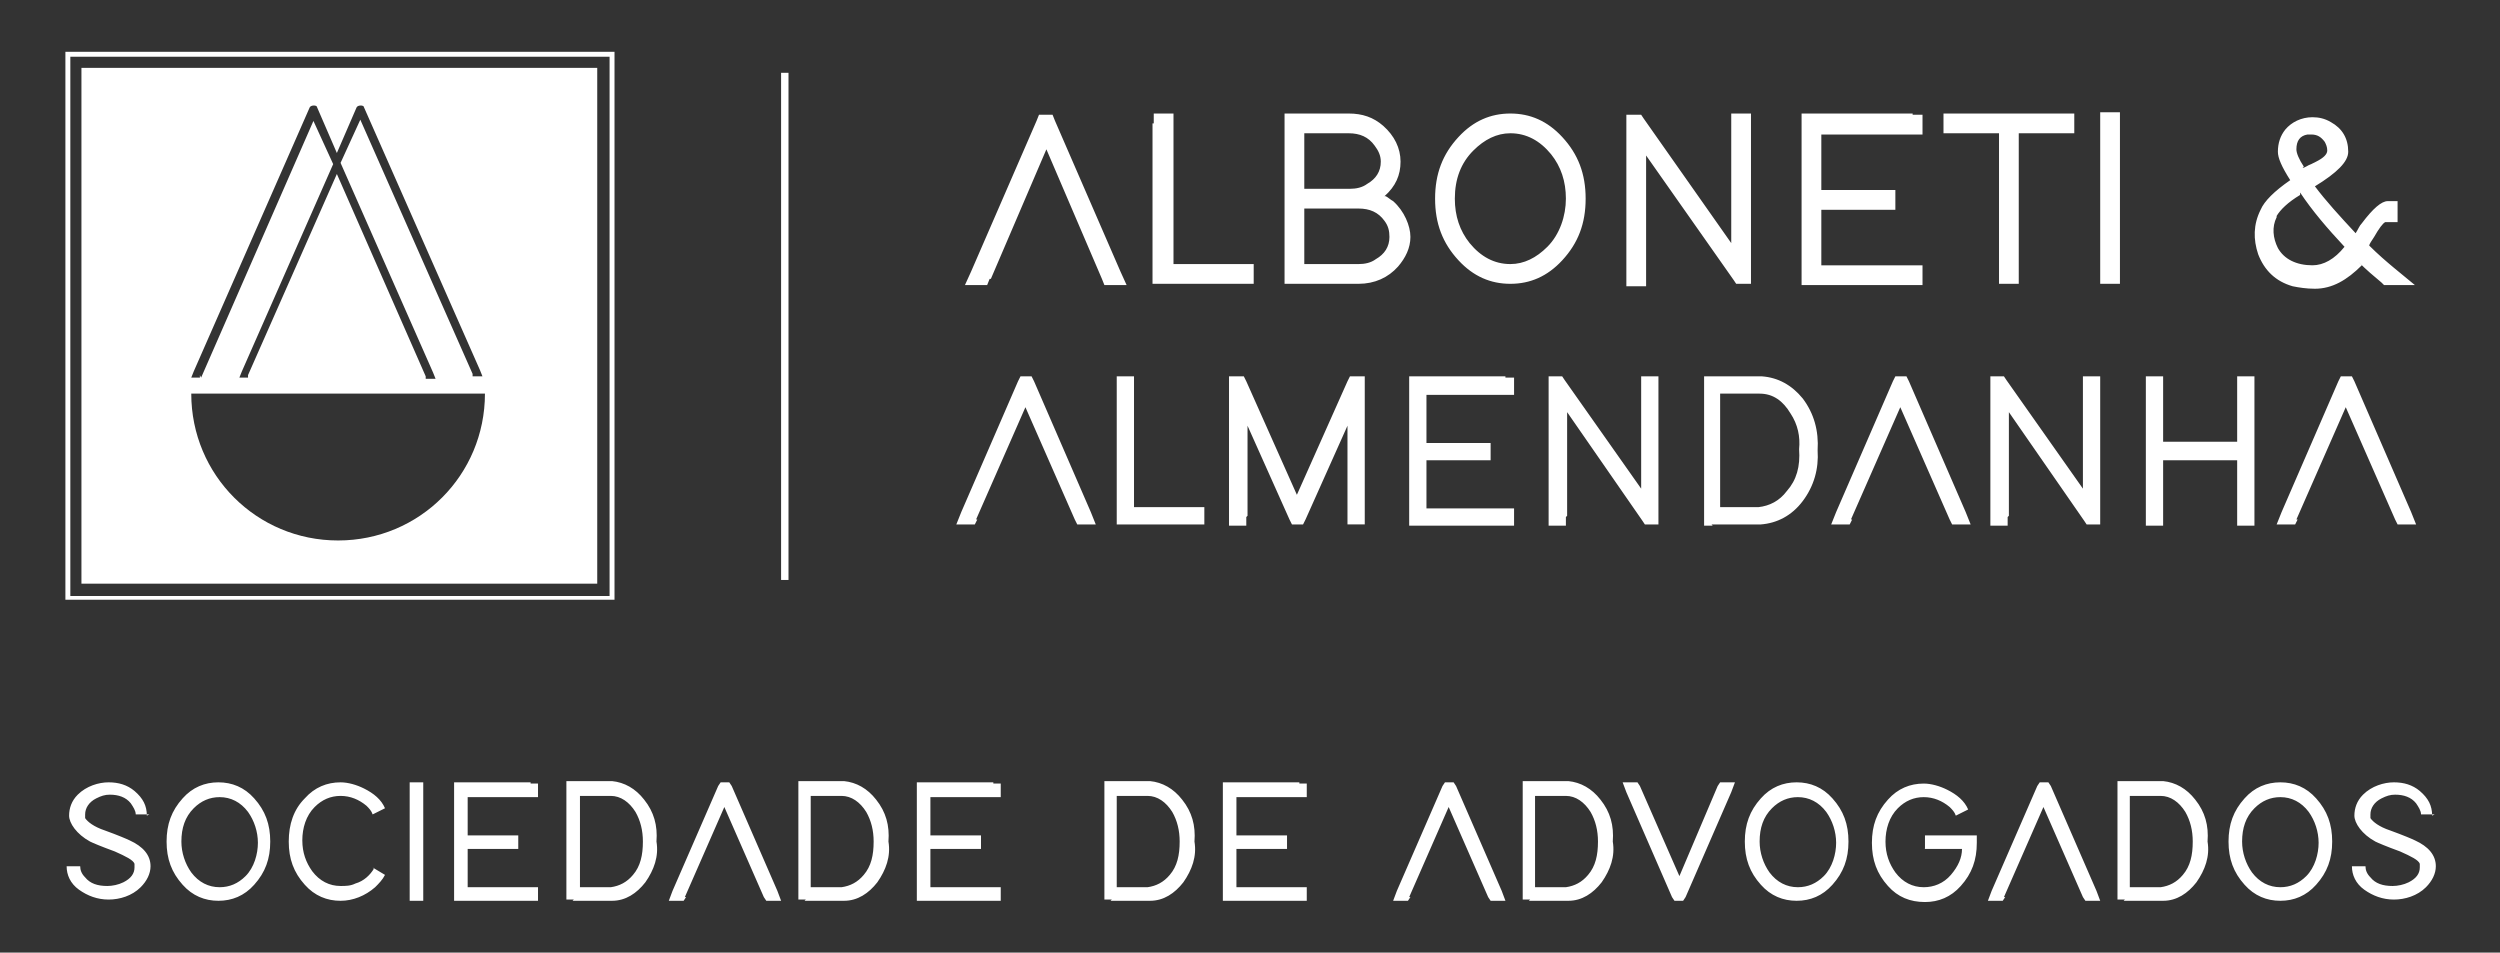 <svg xmlns="http://www.w3.org/2000/svg" id="Layer_1" viewBox="0 0 202.6 77.2"><rect x="0" y="0" width="202.6" height="77.2" fill="#333333" stroke="none"/><defs><style> .st0 { fill-rule: evenodd; } .st0, .st1 { fill: #fff; } </style></defs><rect class="st1" x="63.3" y="5.9" width=".6" height="41.1"></rect><path class="st0" d="M6.6,5.5h41.8v41.8H6.6V5.5h0ZM5.7,48.3h43.7V4.6H5.7v43.7h0ZM49.8,48.6V4.2H5.3v44.4h44.4ZM27.4,43.8c6.6,0,11.9-5.3,11.9-11.9H15.5c0,6.6,5.3,11.9,11.9,11.9h0ZM16.3,30.6l9.1-20.8,1.6,3.5-7.4,16.8-.2.5h.7v-.2c0,0,7.2-16.3,7.2-16.3l7.2,16.4v.2h.8l-.2-.5-7.5-17,1.6-3.5,9.1,20.6v.2h.8l-.2-.5-9.4-21.3c0-.2-.5-.2-.6,0l-1.6,3.7-1.6-3.7c0-.2-.5-.2-.6,0l-9.4,21.4-.2.5h.7v-.2Z"></path><path class="st0" d="M80.3,22.6l4.5-10.5,4.5,10.5.2.5h1.8l-.5-1.1-5.3-12.2-.2-.5h-1.1l-.2.5-5.3,12.2-.5,1.1h1.8l.2-.5h0ZM93.4,10v13h8.2v-1.6h-6.5v-12.2h-1.6v.8h0ZM112.2,15.9c.9-.8,1.3-1.7,1.3-2.8,0-1.1-.5-2.1-1.4-2.9-.8-.7-1.7-1-2.8-1h-4.4s-.8,0-.8,0v6.9s0,.8,0,.8v6.1h6c1.3,0,2.4-.5,3.2-1.4.6-.7,1-1.5,1-2.4s-.5-2.1-1.4-2.9c-.2-.1-.4-.3-.6-.4h0ZM105.7,15.3v-4.5h3.6c.9,0,1.6.3,2.1,1,.3.4.5.8.5,1.3,0,.8-.4,1.4-1.1,1.8-.4.3-.9.4-1.4.4h-3.6ZM105.7,16.9h4.4c.9,0,1.6.3,2.1,1,.3.4.4.8.4,1.3,0,.8-.4,1.4-1.1,1.8-.4.3-.9.4-1.4.4h-4.4s0-4.5,0-4.5h0ZM116.3,16.1c0,2,.6,3.6,1.9,5,1.2,1.3,2.6,1.9,4.2,1.9,1.6,0,3-.6,4.2-1.9,1.3-1.4,1.9-3,1.9-5s-.6-3.6-1.9-5c-1.2-1.3-2.6-1.9-4.2-1.9-1.6,0-3,.6-4.2,1.9-1.3,1.4-1.9,3-1.9,5h0ZM117.9,16.1c0-1.6.5-2.9,1.5-3.9.9-.9,1.9-1.4,3-1.4,1.3,0,2.4.6,3.3,1.7.8,1,1.2,2.2,1.2,3.6s-.5,2.9-1.5,3.9c-.9.9-1.9,1.4-3,1.4-1.3,0-2.4-.6-3.3-1.7-.8-1-1.2-2.2-1.2-3.6h0ZM133.4,22.2v-9.6l7.1,10.1.2.3h1.2v-13s0-.8,0-.8h-1.6v10.5s-7.1-10.1-7.1-10.1l-.2-.3h-1.2v13.9h1.6v-.8h0ZM155,9.2h-9v13.9h9.8v-1.6h-8.2v-4.5h6v-1.6h-6v-4.5h8.2v-1.6h-.8ZM163.6,9.2h-6.1v1.6h4.5v12.2h1.6v-12.2h4.5v-1.6h-4.5ZM170.2,10v13h1.6v-13.9h-1.6v.8h0ZM186.4,15.6c1,1.5,2.2,2.9,3.6,4.4-.8,1-1.7,1.5-2.6,1.5-1.3,0-2.3-.5-2.8-1.4-.4-.8-.5-1.7-.1-2.5,0,0,0,0,0-.1.3-.5.9-1.1,1.9-1.7h0ZM191.1,21.2c.7.7,1.3,1.2,1.9,1.7l.2.2h2.5l-1.7-1.4c-.6-.5-1.3-1.1-2-1.8,0-.1.2-.4.4-.7.4-.7.7-1.1.9-1.2,0,0,.1,0,.2,0h.8v-1.7h-.8c-.5,0-1.2.6-2.1,1.8-.2.2-.3.5-.5.8-1.3-1.4-2.4-2.6-3.3-3.8,1.8-1.1,2.7-2,2.7-2.8,0-1.1-.5-1.9-1.4-2.4-.5-.3-1-.4-1.5-.4-.9,0-1.7.4-2.2,1-.4.5-.6,1.1-.6,1.8h0c0,.5.3,1.2,1,2.3-1.3.9-2.1,1.7-2.4,2.4-.6,1.2-.6,2.4-.2,3.6.5,1.3,1.4,2.2,2.8,2.6.5.1,1.1.2,1.8.2,1.4,0,2.6-.7,3.8-1.9h0ZM186.7,13.5c-.4-.6-.6-1.1-.6-1.4,0-.7.3-1.1.9-1.2.1,0,.2,0,.3,0,.5,0,.8.2,1.1.6.1.2.2.4.2.7h0c0,.3-.3.6-.9.9,0,0-.2.1-.4.2-.3.1-.5.3-.7.3Z"></path><path class="st0" d="M11.9,66.1c0-.8-.3-1.4-1-2-.6-.5-1.3-.7-2.1-.7s-1.8.3-2.5,1c-.5.5-.7,1.1-.7,1.7s.6,1.5,1.7,2.1c.2.1.9.4,2,.8.9.4,1.5.7,1.6,1,0,.1,0,.2,0,.3,0,.5-.3.9-.9,1.2-.4.2-.9.3-1.3.3-.8,0-1.4-.2-1.8-.7-.3-.3-.4-.6-.4-.9h-1.1c0,.7.3,1.4,1,1.9.7.5,1.5.8,2.4.8s1.9-.3,2.6-1c.5-.5.8-1.1.8-1.7,0-.9-.6-1.6-1.7-2.1-.2-.1-.9-.4-2-.8-.9-.3-1.4-.7-1.6-1,0-.1,0-.2,0-.3,0-.5.3-1,.9-1.3.4-.2.7-.3,1.1-.3.7,0,1.3.2,1.7.7.2.3.4.6.4.9h1.1ZM13.5,68.2c0,1.4.4,2.5,1.3,3.5.8.9,1.8,1.3,2.9,1.3,1.1,0,2.1-.4,2.9-1.3.9-1,1.3-2.1,1.3-3.5s-.4-2.5-1.3-3.5c-.8-.9-1.8-1.3-2.9-1.3-1.1,0-2.1.4-2.9,1.3-.9,1-1.3,2.1-1.3,3.5h0ZM14.7,68.2c0-1.1.3-2,1-2.7.6-.6,1.3-.9,2.1-.9.9,0,1.7.4,2.3,1.2.5.7.8,1.6.8,2.5s-.3,2-1,2.7c-.6.6-1.3.9-2.1.9-.9,0-1.7-.4-2.3-1.2-.5-.7-.8-1.6-.8-2.5h0ZM30.3,70.4c-.3.5-.8,1-1.5,1.2-.4.2-.8.2-1.2.2-.9,0-1.7-.4-2.3-1.2-.5-.7-.8-1.5-.8-2.5s.3-2,1-2.7c.6-.6,1.3-.9,2.1-.9.8,0,1.5.3,2.1.8.2.2.4.4.5.7l1-.5c-.3-.7-.9-1.2-1.7-1.6-.6-.3-1.3-.5-1.9-.5-1.1,0-2.1.4-2.9,1.3-.9.9-1.3,2.1-1.3,3.5s.4,2.5,1.3,3.5c.8.9,1.8,1.3,2.9,1.3,1,0,2-.4,2.8-1.1.3-.3.6-.6.8-1l-1-.6h0ZM33.2,63.9v9.1h1.1v-9.6h-1.1v.6h0ZM43,63.4h-6.2v9.6h6.8v-1.1h-5.7v-3.1h4.1v-1.1h-4.1v-3.1h5.7v-1.1h-.6ZM46.4,73h3.2c1.1,0,2-.6,2.7-1.5.7-1,1.1-2.1.9-3.3.1-1.3-.2-2.4-1-3.4-.7-.9-1.6-1.4-2.6-1.5h-3.7v9.6h.6ZM47,71.9v-7.4h2.5c.8,0,1.5.5,2,1.3.4.7.6,1.5.6,2.4h0c0,1.1-.2,2-.8,2.7-.5.6-1.1.9-1.8,1h-2.5ZM55.5,72.7l3.2-7.3,3.2,7.3.2.3h1.2l-.3-.8-3.7-8.5-.2-.3h-.7l-.2.3-3.7,8.5-.3.8h1.2l.2-.3h0ZM65.2,73h3.2c1.1,0,2-.6,2.7-1.5.7-1,1.1-2.1.9-3.3.1-1.3-.2-2.4-1-3.4-.7-.9-1.6-1.4-2.6-1.5h-3.7v9.6h.6ZM65.7,71.9v-7.4h2.5c.8,0,1.5.5,2,1.3.4.7.6,1.5.6,2.4h0c0,1.1-.2,2-.8,2.7-.5.6-1.1.9-1.8,1h-2.5ZM80.5,63.4h-6.2v9.6h6.8v-1.1h-5.7v-3.1h4.1v-1.1h-4.1v-3.1h5.7v-1.1h-.6ZM90,73h3.2c1.1,0,2-.6,2.7-1.5.7-1,1.1-2.1.9-3.3.1-1.3-.2-2.4-1-3.4-.7-.9-1.6-1.4-2.6-1.5h-3.7v9.6h.6ZM90.5,71.9v-7.4h2.5c.8,0,1.5.5,2,1.3.4.7.6,1.5.6,2.4h0c0,1.1-.2,2-.8,2.7-.5.6-1.1.9-1.8,1h-2.5ZM105.3,63.4h-6.2v9.6h6.8v-1.1h-5.7v-3.1h4.1v-1.1h-4.1v-3.1h5.7v-1.1h-.6ZM114.2,72.7l3.2-7.3,3.2,7.3.2.3h1.2l-.3-.8-3.7-8.5-.2-.3h-.7l-.2.3-3.7,8.5-.3.8h1.2l.2-.3h0ZM123.9,73h3.2c1.1,0,2-.6,2.7-1.5.7-1,1.1-2.1.9-3.3.1-1.3-.2-2.4-1-3.4-.7-.9-1.6-1.4-2.6-1.5h-3.7v9.6h.6ZM124.4,71.9v-7.4h2.5c.8,0,1.5.5,2,1.3.4.7.6,1.5.6,2.4h0c0,1.1-.2,2-.8,2.7-.5.6-1.1.9-1.8,1h-2.5ZM131.8,64.2l3.7,8.5.2.3h.7l.2-.3,3.7-8.5.3-.8h-1.2l-.2.3-3.1,7.3-3.2-7.3-.2-.3h-1.2l.3.8h0ZM141.4,68.2c0,1.4.4,2.5,1.3,3.5.8.9,1.8,1.3,2.9,1.3,1.1,0,2.1-.4,2.9-1.3.9-1,1.3-2.1,1.3-3.5s-.4-2.5-1.3-3.5c-.8-.9-1.8-1.3-2.9-1.3-1.1,0-2.1.4-2.9,1.3-.9,1-1.3,2.1-1.3,3.5h0ZM142.6,68.2c0-1.1.3-2,1-2.7.6-.6,1.3-.9,2.1-.9.9,0,1.7.4,2.3,1.2.5.7.8,1.6.8,2.5s-.3,2-1,2.7c-.6.6-1.3.9-2.1.9-.9,0-1.7-.4-2.3-1.2-.5-.7-.8-1.6-.8-2.5h0ZM155.9,68.8h3.1c0,.7-.3,1.4-.9,2.1-.6.7-1.4,1-2.2,1-.9,0-1.7-.4-2.3-1.2-.5-.7-.8-1.5-.8-2.5s.3-2,1-2.7c.6-.6,1.3-.9,2.1-.9.8,0,1.5.3,2.1.8.2.2.4.4.5.7l1-.5c-.3-.7-.9-1.2-1.7-1.6-.6-.3-1.3-.5-1.9-.5-1.1,0-2.1.4-2.9,1.3-.9,1-1.3,2.1-1.3,3.5,0,1.4.4,2.5,1.3,3.5.8.9,1.8,1.3,3,1.3,1.1,0,2.1-.4,2.9-1.3.9-1,1.3-2.1,1.3-3.5v-.6h-4.2v1.1h0ZM162.4,72.7l3.2-7.3,3.2,7.3.2.3h1.2l-.3-.8-3.7-8.5-.2-.3h-.7l-.2.3-3.7,8.5-.3.8h1.2l.2-.3h0ZM172.1,73h3.2c1.1,0,2-.6,2.7-1.5.7-1,1.1-2.1.9-3.3.1-1.3-.2-2.4-1-3.4-.7-.9-1.6-1.4-2.6-1.5h-3.7v9.6h.6ZM172.6,71.9v-7.4h2.5c.8,0,1.5.5,2,1.3.4.7.6,1.5.6,2.4h0c0,1.1-.2,2-.8,2.7-.5.6-1.1.9-1.8,1h-2.5ZM180.6,68.2c0,1.4.4,2.5,1.3,3.5.8.9,1.8,1.3,2.9,1.3,1.1,0,2.1-.4,2.9-1.3.9-1,1.3-2.1,1.3-3.5s-.4-2.5-1.3-3.5c-.8-.9-1.8-1.3-2.9-1.3-1.1,0-2.1.4-2.9,1.3-.9,1-1.3,2.1-1.3,3.5h0ZM181.7,68.2c0-1.1.3-2,1-2.7.6-.6,1.3-.9,2.1-.9.9,0,1.7.4,2.3,1.2.5.7.8,1.6.8,2.5s-.3,2-1,2.7c-.6.6-1.3.9-2.1.9-.9,0-1.7-.4-2.3-1.2-.5-.7-.8-1.6-.8-2.5h0ZM197.1,66.1c0-.8-.3-1.4-1-2-.6-.5-1.3-.7-2.1-.7s-1.8.3-2.5,1c-.5.5-.7,1.1-.7,1.7s.6,1.5,1.7,2.1c.2.1.9.4,2,.8.9.4,1.5.7,1.6,1,0,.1,0,.2,0,.3,0,.5-.3.9-.9,1.2-.4.2-.9.3-1.3.3-.8,0-1.4-.2-1.8-.7-.3-.3-.4-.6-.4-.9h-1.1c0,.7.3,1.4,1,1.9.7.5,1.5.8,2.4.8s1.9-.3,2.6-1c.5-.5.8-1.1.8-1.7,0-.9-.6-1.6-1.7-2.1-.2-.1-.9-.4-2-.8-.9-.3-1.4-.7-1.6-1,0-.1,0-.2,0-.3,0-.5.3-1,.9-1.3.4-.2.7-.3,1.1-.3.7,0,1.3.2,1.7.7.2.3.4.6.4.9h1.1Z"></path><path class="st0" d="M79.1,42.1l4-9.1,4,9.1.2.4h1.5l-.4-1-4.6-10.6-.2-.4h-.9l-.2.4-4.6,10.6-.4,1h1.5l.2-.4h0ZM90.5,31.2v11.3h7.1v-1.4h-5.7v-10.6h-1.4v.7h0ZM101.1,41.8v-7.3l3.4,7.6.2.4h.9l.2-.4,3.4-7.6v7.3s0,.7,0,.7h1.4v-11.3s0-.7,0-.7h-1.2l-.2.4-4.1,9.2-4.1-9.2-.2-.4h-1.2v12.1h1.4v-.7h0ZM122,30.5h-7.8v12.1h8.5v-1.4h-7.1v-3.9h5.2v-1.4h-5.2v-3.9h7.1v-1.4h-.7ZM127,41.8v-8.4l6.1,8.8.2.3h1.1v-11.3s0-.7,0-.7h-1.4v9.1s-6.2-8.8-6.2-8.8l-.2-.3h-1.1v12.1h1.4v-.7h0ZM138.7,42.5h4c1.3-.1,2.5-.7,3.4-1.9.9-1.2,1.3-2.6,1.2-4.1.1-1.6-.3-3-1.2-4.2-.9-1.1-2-1.7-3.3-1.8h-4.7v12.1h.7ZM139.4,41.1v-9.2h3.2c1.1,0,1.9.6,2.5,1.6.6.9.8,1.9.7,2.9h0c.1,1.4-.2,2.5-1,3.4-.6.8-1.4,1.2-2.3,1.3h-3.2ZM150,42.1l4-9.1,4,9.1.2.4h1.5l-.4-1-4.6-10.6-.2-.4h-.9l-.2.4-4.6,10.6-.4,1h1.5l.2-.4h0ZM162.8,41.8v-8.4l6.1,8.8.2.3h1.1v-11.3s0-.7,0-.7h-1.4v9.1s-6.2-8.8-6.2-8.8l-.2-.3h-1.1v12.1h1.4v-.7h0ZM182.7,37.2v-6.7h-1.4v5.3h-6v-5.3h-1.4v12.1h1.4v-5.3h6v5.3h1.4v-5.3h0ZM186.1,42.1l4-9.1,4,9.1.2.4h1.5l-.4-1-4.6-10.6-.2-.4h-.9l-.2.4-4.6,10.6-.4,1h1.5l.2-.4Z"></path></svg>
